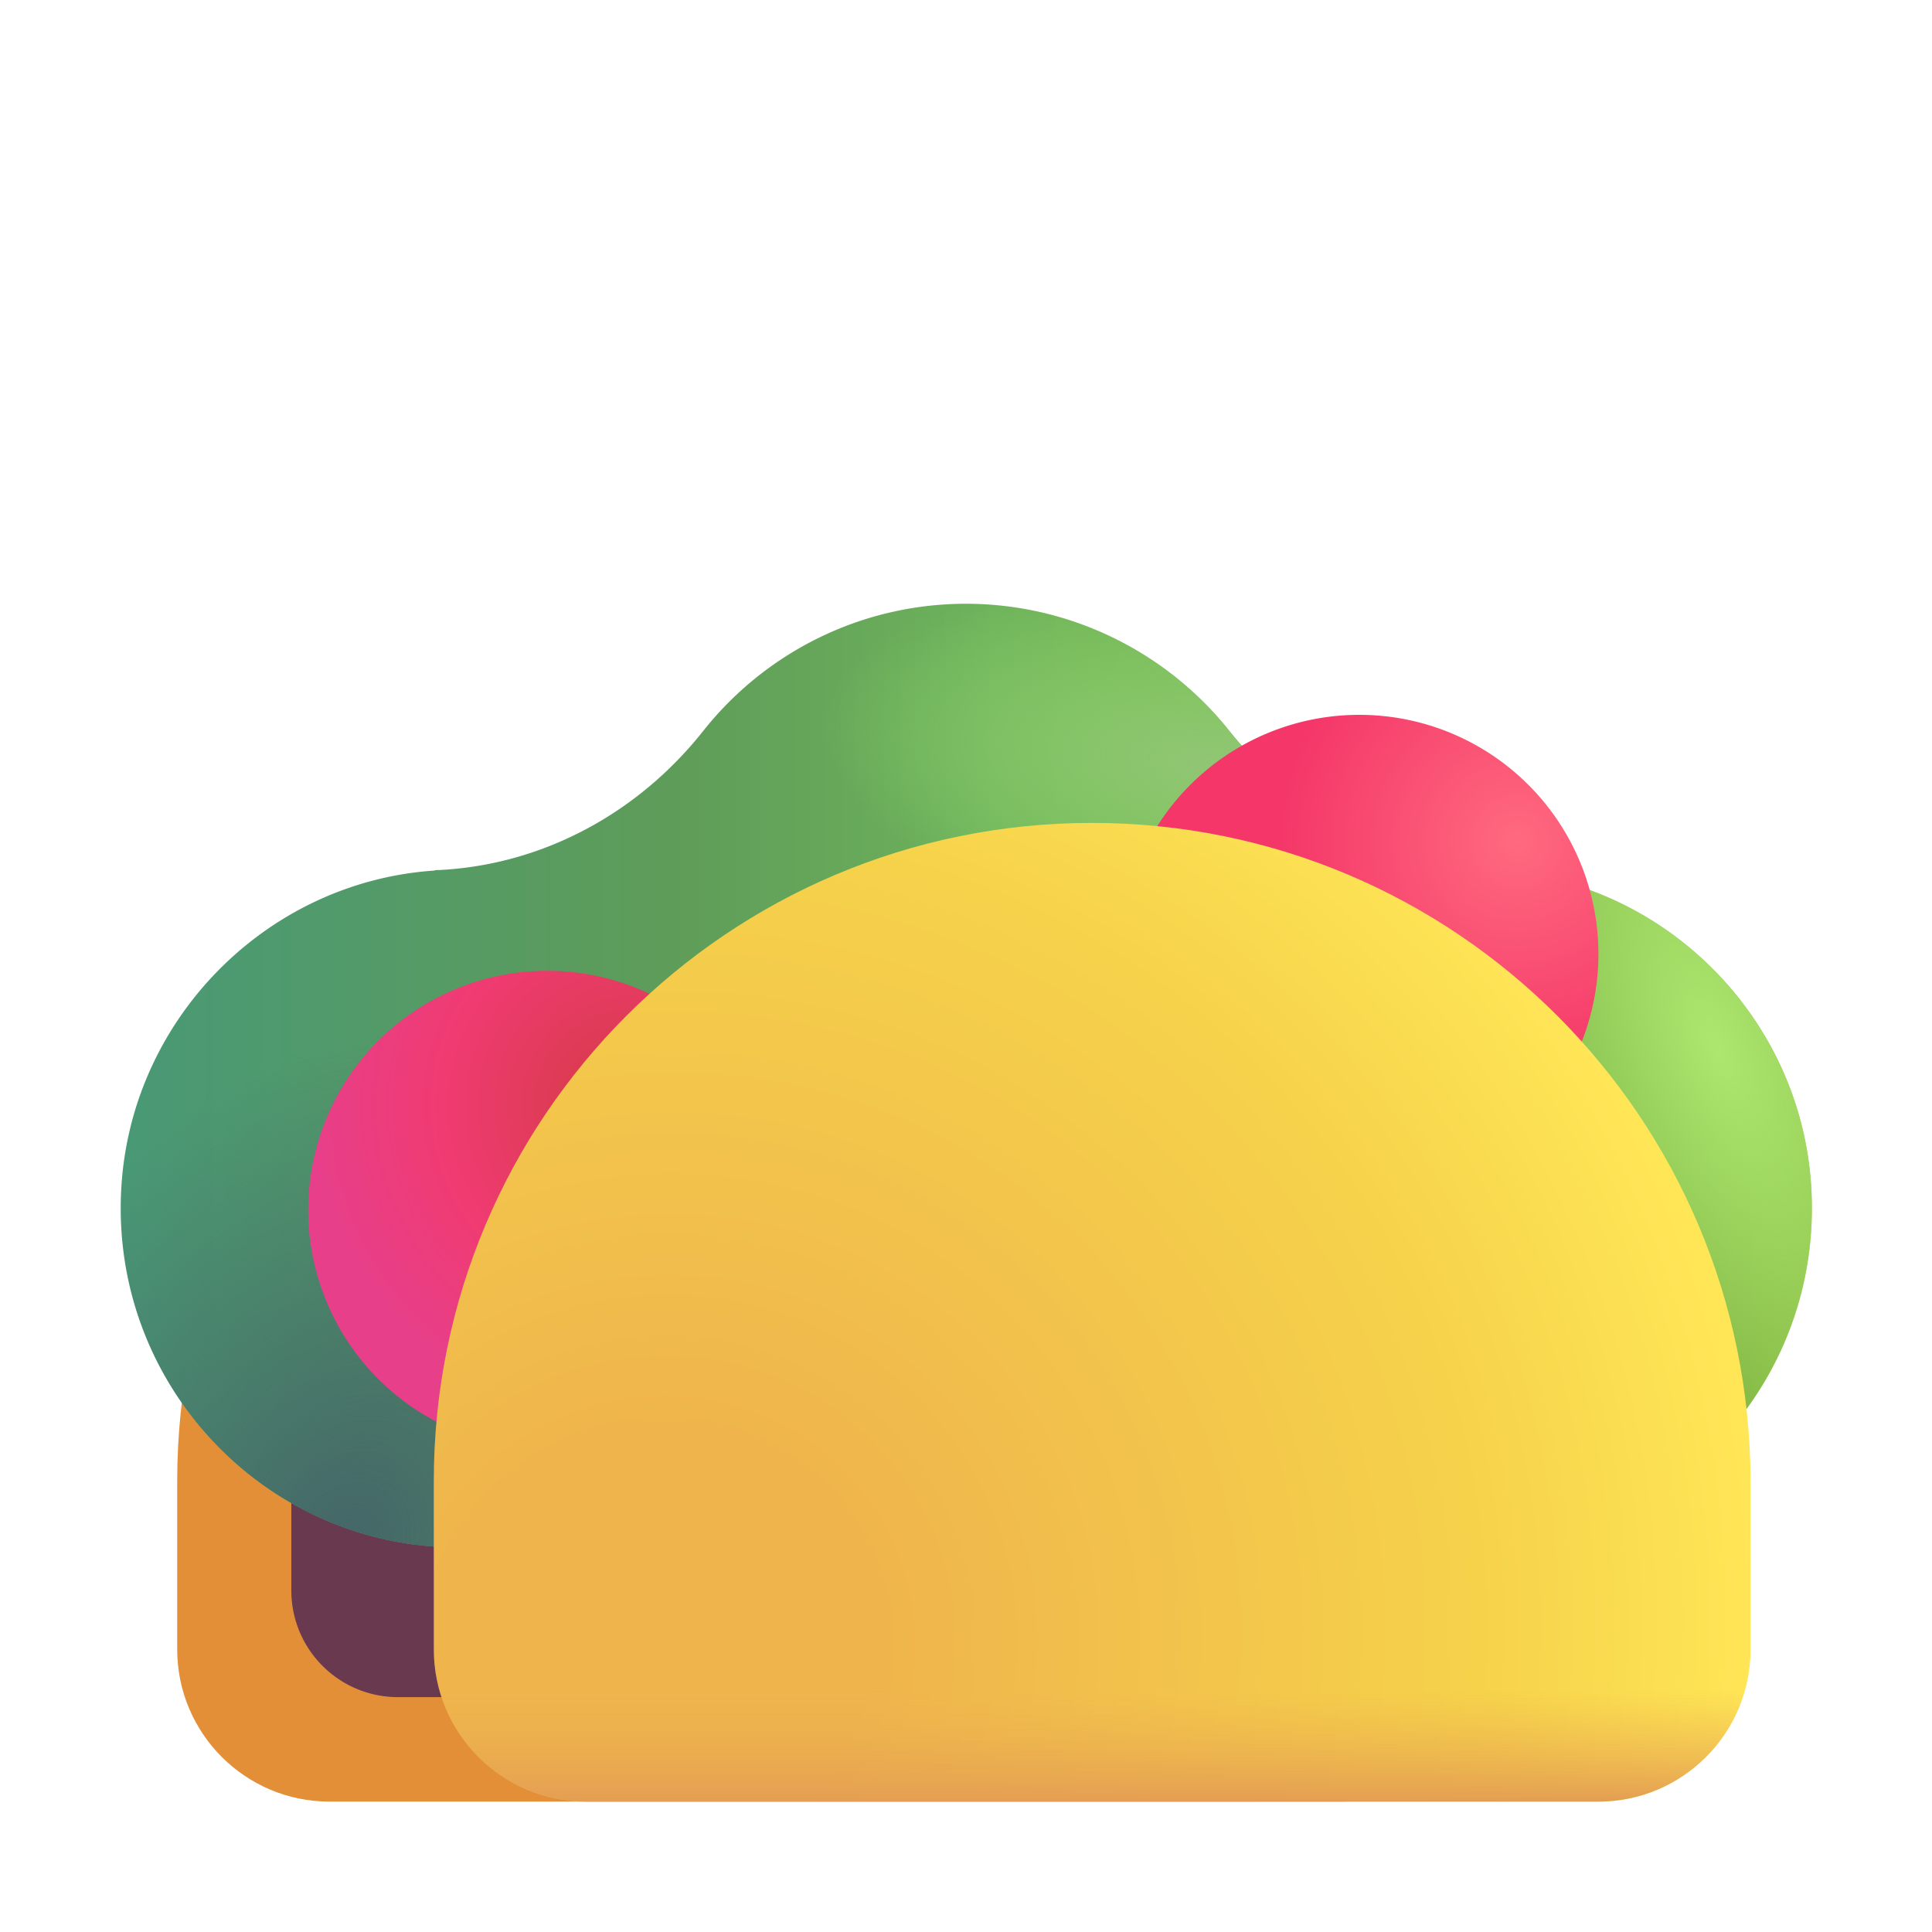 <svg xmlns="http://www.w3.org/2000/svg" fill="none" viewBox="0 0 32 32"><path fill="#E38F38" d="M13.835 13.63c-6.02 0-10.9 4.88-10.9 10.9v2.79c0 1.39 1.13 2.52 2.52 2.52h16.77c1.39 0 2.52-1.13 2.52-2.52v-2.78c-.01-6.03-4.89-10.91-10.91-10.91"/><path fill="#68394F" d="M12.475 16.73a7.65 7.65 0 0 0-7.65 7.65v1.96c0 .98.79 1.77 1.77 1.77h11.77c.98 0 1.77-.79 1.77-1.77v-1.96c-.01-4.22-3.44-7.65-7.66-7.65"/><path fill="url(#svg-a7cf5b38-40c5-46e8-8b7f-360ffb70dad9-a)" d="M24.825 14.42c-.03 0-.07 0-.1-.01-1.72-.09-3.28-.95-4.36-2.3a5.58 5.58 0 0 0-4.36-2.11c-1.76 0-3.34.82-4.36 2.11-1.07 1.35-2.64 2.21-4.36 2.3-.03 0-.07 0-.1.01-2.75.19-4.97 2.42-5.17 5.17-.24 3.29 2.35 6.04 5.57 6.04 2.94 0 5.35-2.29 5.57-5.19.84.5 1.81.79 2.85.79s2.02-.29 2.85-.79c.22 2.9 2.63 5.19 5.57 5.19 3.23 0 5.81-2.75 5.57-6.04-.2-2.76-2.43-4.98-5.17-5.17"/><path fill="url(#svg-c75bd2ab-76ac-450f-996e-8f2e74165f1d-b)" d="M24.825 14.42c-.03 0-.07 0-.1-.01-1.72-.09-3.28-.95-4.36-2.3a5.58 5.58 0 0 0-4.36-2.11c-1.76 0-3.34.82-4.36 2.11-1.07 1.35-2.64 2.21-4.36 2.3-.03 0-.07 0-.1.01-2.75.19-4.97 2.42-5.17 5.17-.24 3.29 2.35 6.04 5.57 6.04 2.94 0 5.35-2.29 5.57-5.19.84.5 1.81.79 2.85.79s2.02-.29 2.85-.79c.22 2.9 2.63 5.19 5.57 5.19 3.23 0 5.81-2.75 5.57-6.04-.2-2.76-2.43-4.98-5.17-5.17"/><path fill="url(#svg-1660e18c-f425-4683-b499-0152a1b331cd-c)" d="M24.825 14.42c-.03 0-.07 0-.1-.01-1.72-.09-3.28-.95-4.36-2.3a5.58 5.58 0 0 0-4.36-2.11c-1.76 0-3.34.82-4.36 2.11-1.07 1.35-2.64 2.21-4.36 2.3-.03 0-.07 0-.1.01-2.75.19-4.97 2.42-5.17 5.17-.24 3.29 2.35 6.04 5.57 6.04 2.94 0 5.35-2.29 5.57-5.19.84.5 1.81.79 2.85.79s2.02-.29 2.85-.79c.22 2.9 2.63 5.19 5.57 5.19 3.23 0 5.81-2.75 5.57-6.04-.2-2.76-2.43-4.98-5.17-5.17"/><path fill="url(#svg-79902730-e519-4761-b43e-d17edf9819c7-d)" d="M24.825 14.42c-.03 0-.07 0-.1-.01-1.72-.09-3.28-.95-4.36-2.3a5.58 5.58 0 0 0-4.36-2.11c-1.76 0-3.34.82-4.36 2.11-1.07 1.35-2.64 2.21-4.36 2.3-.03 0-.07 0-.1.01-2.75.19-4.97 2.42-5.17 5.17-.24 3.29 2.35 6.04 5.57 6.04 2.94 0 5.35-2.29 5.57-5.19.84.5 1.81.79 2.85.79s2.02-.29 2.85-.79c.22 2.9 2.63 5.19 5.57 5.19 3.23 0 5.81-2.75 5.57-6.04-.2-2.76-2.43-4.98-5.17-5.17"/><path fill="url(#svg-62280935-c37e-4b83-a1e3-02225319ea93-e)" d="M9.065 24a3.96 3.96 0 1 0 0-7.92 3.96 3.96 0 0 0 0 7.92"/><path fill="url(#svg-4d4316a7-e63a-4774-9946-96c631f6bbb1-f)" d="M22.515 19.76a3.96 3.96 0 1 0 0-7.92 3.96 3.96 0 0 0 0 7.92"/><path fill="url(#svg-ab59a421-7126-4278-ab58-405d3f38867a-g)" d="M18.085 13.63c-6.02 0-10.9 4.88-10.9 10.9v2.79c0 1.39 1.13 2.52 2.52 2.52h16.77c1.39 0 2.52-1.13 2.52-2.52v-2.78c-.01-6.03-4.89-10.91-10.91-10.91"/><path fill="url(#svg-6b11dc19-c29b-4164-99b7-0d004d40833d-h)" d="M18.085 13.63c-6.02 0-10.9 4.88-10.9 10.9v2.79c0 1.39 1.13 2.52 2.52 2.52h16.77c1.39 0 2.52-1.13 2.52-2.52v-2.78c-.01-6.03-4.89-10.91-10.91-10.91"/><defs><radialGradient id="svg-c75bd2ab-76ac-450f-996e-8f2e74165f1d-b" cx="0" cy="0" r="1" gradientTransform="matrix(-.375 2.875 -6.471 -.844 20.063 12.688)" gradientUnits="userSpaceOnUse"><stop stop-color="#91C575"/><stop offset="1" stop-color="#92DE69" stop-opacity="0"/></radialGradient><radialGradient id="svg-1660e18c-f425-4683-b499-0152a1b331cd-c" cx="0" cy="0" r="1" gradientTransform="matrix(2.812 6.812 -3.026 1.249 28.438 17.313)" gradientUnits="userSpaceOnUse"><stop stop-color="#ADE76F"/><stop offset="1" stop-color="#AFEA71" stop-opacity="0"/></radialGradient><radialGradient id="svg-79902730-e519-4761-b43e-d17edf9819c7-d" cx="0" cy="0" r="1" gradientTransform="matrix(6.188 2.933 -3.852 8.127 5.688 25.63)" gradientUnits="userSpaceOnUse"><stop stop-color="#446568"/><stop offset="1" stop-color="#446667" stop-opacity="0"/></radialGradient><radialGradient id="svg-62280935-c37e-4b83-a1e3-02225319ea93-e" cx="0" cy="0" r="1" gradientTransform="rotate(125.189 .471 11.862)scale(5.965 5.965)" gradientUnits="userSpaceOnUse"><stop stop-color="#D33B44"/><stop offset=".534" stop-color="#F03B72"/><stop offset=".876" stop-color="#E73F89"/></radialGradient><radialGradient id="svg-4d4316a7-e63a-4774-9946-96c631f6bbb1-f" cx="0" cy="0" r="1" gradientTransform="rotate(142.431 10.192 11.242)scale(6.15)" gradientUnits="userSpaceOnUse"><stop stop-color="#FF6A7F"/><stop offset=".649" stop-color="#F43668"/></radialGradient><radialGradient id="svg-ab59a421-7126-4278-ab58-405d3f38867a-g" cx="0" cy="0" r="1" gradientTransform="rotate(-28.589 59.158 -7.653)scale(20.637 19.66)" gradientUnits="userSpaceOnUse"><stop offset=".169" stop-color="#EFB44C"/><stop offset=".684" stop-color="#F6D34B"/><stop offset=".896" stop-color="#FFE657"/></radialGradient><linearGradient id="svg-a7cf5b38-40c5-46e8-8b7f-360ffb70dad9-a" x1="2" x2="30.011" y1="17.815" y2="17.815" gradientUnits="userSpaceOnUse"><stop stop-color="#499976"/><stop offset=".324" stop-color="#5E9C59"/><stop offset=".518" stop-color="#6EB25B"/><stop offset="1" stop-color="#86B942"/></linearGradient><linearGradient id="svg-6b11dc19-c29b-4164-99b7-0d004d40833d-h" x1="18.09" x2="18.09" y1="13.63" y2="29.84" gradientUnits="userSpaceOnUse"><stop offset=".886" stop-color="#ECB24E" stop-opacity="0"/><stop offset="1" stop-color="#E49E53"/></linearGradient></defs></svg>